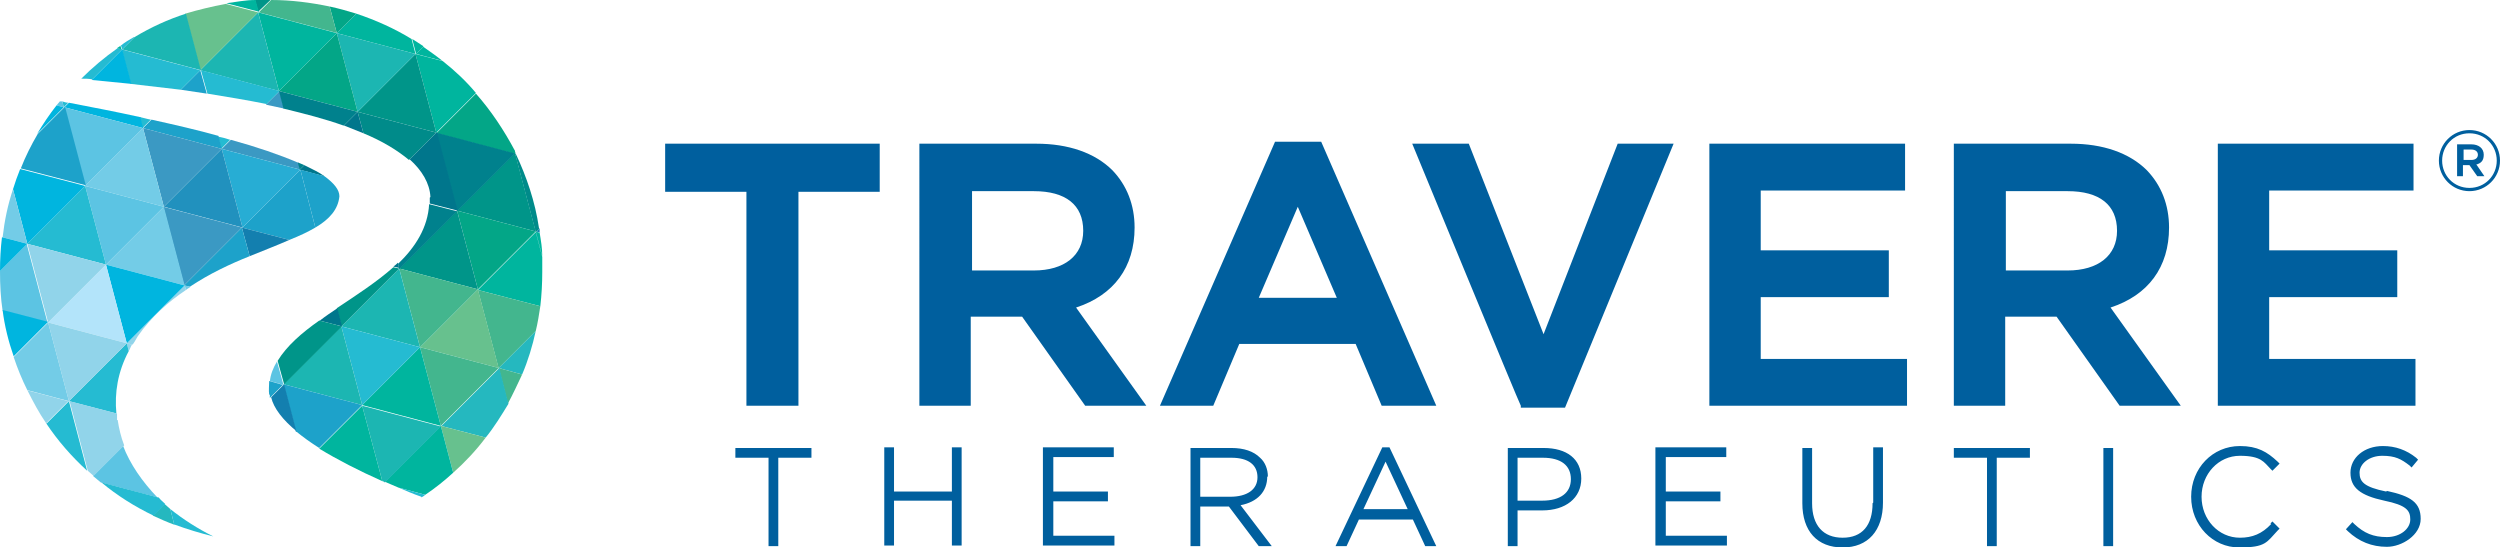 <svg xmlns="http://www.w3.org/2000/svg" version="1.1" viewBox="0 0 384.5 84.2"><defs><style>.st0{fill:#03a687}.st1{fill:#00818d}.st3{fill:#00b59e}.st4{fill:#67c18e}.st5{fill:#5cc4e3}.st6{fill:#91d4ea}.st7{fill:#137faf}.st8{fill:#008b8a}.st10{fill:#1cb6b2}.st11{fill:#25b8bf}.st12{fill:#3b99c3}.st13{fill:#005f9e}.st15{fill:#1da2ca}.st16{fill:#00768c}.st17{fill:#009589}.st18{fill:#00b5df}.st19{fill:#73cce7}.st20{fill:#25bbd2}.st21{fill:#43b68e}</style></defs><path d="M122.7 62.4h-7.9V29.5h-12.5v-7.4h33v7.4h-12.5v32.9Zm53.6 0h-9.4l-9.7-13.7h-7.9v13.7h-7.9V22.1h18c4.9 0 9 1.4 11.7 4.1 2.2 2.3 3.4 5.3 3.4 8.8 0 6.1-3.2 10.4-9 12.3l10.8 15.1Zm-26.9-20.8h9.6c4.7 0 7.6-2.3 7.6-6.1 0-4-2.7-6.1-7.6-6.1h-9.5v12.2Zm71.5 20.8h-8.4l-4-9.5h-17.9l-4 9.5h-8.2l17.7-40.6h7.1l17.7 40.6Zm-27.3-16.6h12l-6-14-6 14Zm47.1 16.9h-6.8v-.3c-.1 0-16.7-40.3-16.7-40.3h8.7l11.5 29.3 11.4-29.3h8.6l-16.7 40.6Zm52.6-.3h-30.4V22.1H293v7.2h-22.2v9.2h19.7v7.2h-19.7v9.5h22.5v7.2Zm42.1 0H326l-9.7-13.7h-7.9v13.7h-7.9V22.1h18c4.9 0 9 1.4 11.7 4.1 2.2 2.3 3.4 5.3 3.4 8.8 0 6.1-3.2 10.4-9 12.3l10.8 15.1Zm-27-20.8h9.6c4.7 0 7.6-2.3 7.6-6.1 0-4-2.7-6.1-7.6-6.1h-9.5v12.2Zm63.1 20.8h-30.4V22.1h30.1v7.2H349v9.2h19.7v7.2H349v9.5h22.5v7.2Z" class="st13"/><path d="M80.3 57.6c.9-2.1 1.6-4.4 2.1-6.7l-5.7 5.7 3.6 1Z" class="st11"/><path d="M78.1 62.1c.8-1.5 1.5-3 2.2-4.5l-3.6-1 1.4 5.5Z" class="st21"/><path d="m67.8 65.5 6.9 1.8c1.3-1.6 2.4-3.4 3.5-5.2l-1.4-5.5-8.9 8.9Z" class="st11"/><path d="M69.7 72.7c1.8-1.6 3.5-3.4 5-5.4l-6.9-1.8 1.9 7.2Z" class="st4"/><path d="m61.3 75 4.1 1.1c1.5-1 3-2.2 4.3-3.4l-1.9-7.2-8.6 8.6 2.1.9Z" class="st3"/><path d="M64.8 76.5c.2-.1.4-.2.6-.4L61.3 75c1.2.5 2.3 1 3.5 1.4Z" class="st20"/><path d="M83 35.8v-.7l-.5.5.6.2Z" class="st7"/><path d="M83.4 39.4c0-1.2-.2-2.4-.4-3.6l-.6-.2 1 3.8Zm-.3 7.7c.2-1.7.3-3.5.3-5.3v-2.3l-1-3.8-8.9 8.9 9.6 2.5Z" class="st3"/><path d="m76.7 56.6 5.7-5.7c.3-1.2.5-2.5.7-3.8l-9.6-2.5 3.2 12.1Z" class="st21"/><path d="m76.7 56.6-3.2-12.1-8.9 8.9 12.1 3.2Z" class="st4"/><path d="m64.6 53.4 3.2 12.1 8.9-8.9-12.1-3.2Z" class="st21"/><path d="m55.7 62.3 12.1 3.2-3.2-12.1-8.9 8.9Z" class="st3"/><path d="M58.8 74c.1 0 .3.1.4.2l8.6-8.6-12.1-3.2L58.8 74Z" class="st10"/><path d="m58.8 74-3.1-11.6-6.6 6.6c2.8 1.7 6.1 3.4 9.7 5Z" class="st3"/><path d="M82.9 35.1c-.6-4.1-1.9-7.9-3.6-11.5h-.1l3.2 12.1.5-.5Z" class="st8"/><path d="m82.4 35.6-3.2-12.1-8.9 8.9 12.1 3.2Z" class="st17"/><path d="m73.5 44.5 8.9-8.9-12.1-3.2 3.2 12.1Z" class="st0"/><path d="m73.5 44.5-3.2-12.1-8.9 8.9 12.1 3.2Z" class="st17"/><path d="m64.6 53.4 8.9-8.9-12.1-3.2 3.2 12.1Z" class="st21"/><path d="m52.5 50.2 12.1 3.2-3.2-12.1-8.9 8.9Z" class="st10"/><path d="m55.7 62.3 8.9-8.9-12.1-3.2 3.2 12.1Z" class="st20"/><path d="m43.6 59.1 12.1 3.2-3.2-12.1-8.9 8.9Z" class="st10"/><path d="M45.6 66.4c1 .8 2.2 1.7 3.5 2.5l6.6-6.6-12.1-3.2 1.9 7.3Z" class="st15"/><path d="m25.3 77.5-1.8 1.8c1.1.5 2.2 1 3.3 1.4l-.6-2.4c-.3-.3-.6-.5-.9-.8Z" class="st11"/><path d="M79.2 23.6v-.4c-1.7-3.2-3.7-6.2-6-8.8l-6.1 6.1 12.1 3.2Z" class="st0"/><path d="m70.3 32.5 8.9-8.9-12.1-3.2 3.2 12.1Z" class="st1"/><path d="M66.1 30.4v.9l4.3 1.1-3.2-12.1-4.2 4.2c1.9 1.7 3.1 3.7 3.2 5.8Z" class="st16"/><path d="m61.2 40.5.2.9 8.9-8.9-4.3-1.1c-.2 3.6-2.1 6.6-4.8 9.2Z" class="st1"/><path d="m61.4 41.3-.2-.9c-.2.2-.4.4-.7.6l.9.2Z" class="st16"/><path d="m51.8 47.4.7 2.8 8.9-8.9-.9-.2c-2.6 2.3-5.7 4.3-8.7 6.3Z" class="st17"/><path d="m49.1 49.3 3.5.9-.7-2.8c-.9.6-1.8 1.2-2.7 1.9Z" class="st16"/><path d="m42.7 55.5 1 3.6 8.9-8.9-3.5-.9c-2.7 1.9-5 3.9-6.4 6.2Z" class="st17"/><path d="m19 68.5-4.7 4.7c.4.3.8.7 1.2 1l8.7 2.3c-2.3-2.4-4.2-5.1-5.3-8Z" class="st5"/><path d="m24.3 76.5-8.7-2.3c2.4 2 5.1 3.7 8 5.1l1.8-1.8c-.3-.3-.7-.6-1-1Z" class="st20"/><path d="M68.1 9.4c-1-.8-2-1.5-3-2.2L64 8.3l4.2 1.1Z" class="st3"/><path d="m67.1 20.4 6.1-6.1c-1.5-1.8-3.2-3.4-5.1-4.9l-4.2-1.1 3.2 12.1Z" class="st3"/><path d="M67.1 20.4 63.9 8.3 55 17.2l12.1 3.2Z" class="st17"/><path d="M55.9 20.5c2.9 1.2 5.2 2.6 7 4.1l4.2-4.2L55 17.2l.9 3.3Z" class="st8"/><path d="m37.2 35 7.3 1.9c1.5-.6 2.8-1.2 4-1.9l-2.3-8.9-8.9 8.9Z" class="st15"/><path d="m37.2 35 1.2 4.4c2.2-.9 4.3-1.7 6.1-2.5L37.2 35Z" class="st7"/><path d="M38.4 39.4 37.2 35l-8.9 8.9.9.2c3-2 6.2-3.5 9.2-4.7Z" class="st15"/><path d="M21.2 51.7c2.1-3 4.7-5.3 7.4-7.1l-.2-.7-8.9 8.9.9.2c.3-.4.5-.8.8-1.3Zm-1.7 1.1.3 1.2c.2-.3.3-.7.5-1l-.9-.2Z" class="st6"/><path d="m19.8 54-.3-1.2-8.9 8.9 7.3 1.9c-.3-3.2.2-6.4 1.9-9.6Z" class="st20"/><path d="M18 64.6v-1l-7.3-1.9 2.8 10.7c.3.3.6.5.9.8l4.7-4.7c-.5-1.3-.8-2.6-1-3.9Z" class="st6"/><path d="M7.1 65.1c1.8 2.7 3.9 5.1 6.3 7.3l-2.8-10.7-3.4 3.4Z" class="st20"/><path d="M65.1 7.1c-.6-.4-1.2-.8-1.7-1.1l.6 2.3 1.1-1.1Zm-1.2 1.2L63.3 6c-2.6-1.6-5.5-2.9-8.5-3.9l-3 3 12.1 3.2Z" class="st3"/><path d="m55 17.2 8.9-8.9-12.1-3.2L55 17.2Z" class="st10"/><path d="M51.8 5.1 42.9 14 55 17.2 51.8 5.1Z" class="st0"/><path d="M43.7 16.7 43 14l-2.1 2.1c.9.2 1.9.4 2.8.6Zm2.1 8.3c-2.8-1.2-6.3-2.4-10.3-3.5l-1.4 1.4 12.1 3.2-.3-1.1Z" class="st12"/><path d="M34.1 22.9 37.3 35l8.9-8.9-12.1-3.2Z" style="fill:#27add4"/><path d="m34.1 22.9-8.9 8.9L37.3 35l-3.2-12.1Z" style="fill:#2191be"/><path d="m37.2 35-12.1-3.2 3.2 12.1 8.9-8.9Z" class="st12"/><path d="m25.2 31.8-8.9 8.9 12.1 3.2-3.2-12.1Z" class="st19"/><path d="m16.3 40.7 3.2 12.1 8.9-8.9-12.1-3.2Z" class="st18"/><path d="m16.3 40.7-8.9 8.9 12.1 3.2-3.2-12.1Z" style="fill:#b3e4fa"/><path d="m7.4 49.6 3.2 12.1 8.9-8.9-12.1-3.2Z" class="st6"/><path d="m7.4 49.6-5.3 5.3c.6 1.8 1.3 3.5 2.1 5.1l6.4 1.7-3.2-12.1Z" class="st19"/><path d="M4.2 60c.9 1.8 1.8 3.5 2.9 5.1l3.4-3.4L4.1 60Z" class="st6"/><path d="M54.8 2.1c-1.3-.4-2.7-.8-4.1-1.1l1.1 4.1 3-3Z" class="st0"/><path d="M51.8 5.1 50.7 1c-2.9-.6-5.9-1-9-1l-1.9 1.9 12.1 3.2Z" class="st21"/><path d="M51.8 5.1 39.7 1.9 42.9 14l8.9-8.9Z" class="st3"/><path d="M42.9 14 39.7 1.9l-8.9 8.9L42.9 14Z" class="st10"/><path d="m33.5 20.9.5 2 1.4-1.4c-.6-.2-1.3-.4-2-.5Zm7.4-4.8L43 14l-12.1-3.2 1 3.6c3.1.5 6.1 1 9.1 1.6Z" class="st20"/><path d="m22 19.7 12.1 3.2-.5-2c-3.2-.9-6.7-1.7-10.3-2.5L22 19.7Zm9.8-5.3-1-3.6-3 3c1.3.2 2.7.4 4 .6Z" class="st15"/><path d="m22 19.7 3.2 12.1 8.9-8.9L22 19.7Z" class="st12"/><path d="m22 19.7-8.9 8.9 12.1 3.2L22 19.7Z" class="st19"/><path d="m25.2 31.8-12.1-3.2 3.2 12.1 8.9-8.9Z" class="st5"/><path d="m13.1 28.6-8.9 8.9 12.1 3.2-3.2-12.1Z" class="st20"/><path d="m4.2 37.5 3.2 12.1 8.9-8.9-12.1-3.2Z" class="st6"/><path d="M4.2 37.5 0 41.7c0 2.1.1 4.1.4 6.1l6.9 1.8-3.2-12.1Z" class="st5"/><path d="M.4 47.7c.3 2.4.9 4.8 1.7 7.1l5.3-5.3-6.9-1.8Z" class="st18"/><path d="M41.6 0h-2.4l.5 1.8L41.6 0Z" class="st17"/><path d="M39.3 0c-1.5 0-3 .3-4.5.5l5 1.3-.5-1.8Z" class="st3"/><path d="m39.7 1.9-5-1.3c-2.1.4-4.2.9-6.2 1.5l2.3 8.7 8.9-8.9Z" class="st4"/><path d="m30.9 10.8-2.3-8.7c-2.8.9-5.4 2.1-7.9 3.6l-1.9 1.9 12.1 3.2Z" class="st10"/><path d="m27.8 13.8 3-3-12.1-3.2 1.4 5.3c2.5.3 5.1.6 7.7.9ZM21.5 18l.4 1.7 1.3-1.3c-.6-.1-1.2-.3-1.7-.4Z" class="st20"/><path d="m18.8 7.6-4.7 4.7c2 .2 4 .4 6.1.6l-1.4-5.3ZM21.5 18c-3.6-.8-7.3-1.5-10.9-2.2l-.7.7L22 19.7l-.4-1.7Z" class="st18"/><path d="m9.9 16.5 3.2 12.1 8.9-8.9-12.1-3.2Z" class="st5"/><path d="m9.9 16.5-4.1 4.1c-1 1.7-1.9 3.5-2.6 5.3l10 2.6L10 16.4Z" class="st15"/><path d="M13.1 28.6 3.1 26c-.4 1-.8 2.1-1.1 3.1l2.2 8.4 8.9-8.9Z" class="st18"/><path d="M2 29.1C1.2 31.5.7 33.9.4 36.5l3.8 1L2 29.1Z" class="st19"/><path d="M.3 36.5c-.2 1.7-.3 3.4-.3 5.2l4.2-4.2-3.8-1Z" class="st18"/><path d="m9.6 15.6.2.9.7-.7c-.3 0-.6-.1-.9-.2Zm9.2-8-.7-.2c-2 1.4-3.9 3-5.6 4.7.6 0 1.1 0 1.7.1l4.7-4.7Z" class="st20"/><path d="M9.6 15.6h-.4c-.2.2-.3.4-.5.6l1.1.3-.2-.9Z" class="st5"/><path d="M8.7 16.2c-1.1 1.4-2.1 2.9-3 4.4l4.1-4.1-1.1-.3Z" class="st18"/><path d="M20.6 5.7c-.7.4-1.4.8-2 1.3l.2.6 1.9-1.9Z" class="st20"/><path d="M18.6 7c-.2.1-.4.3-.6.4l.7.2-.2-.6Z" class="st3"/><path d="m55 17.2-2.1 2.1 3 1.2-.9-3.3Zm-5.1 9.9c-.8-.6-1.9-1.1-3.1-1.7l-.7.7 3.7 1Z" class="st16"/><path d="M48.5 35c2.2-1.3 3.5-2.8 3.7-4.8 0-1-.8-2-2.3-3.1l-3.7-1 2.3 8.9Z" class="st15"/><path d="m52.9 19.3 2.1-2.1L42.9 14l.7 2.7c3.3.8 6.4 1.6 9.2 2.6Zm-6.1 6.1c-.3-.1-.6-.3-1-.4l.3 1.1.7-.7Z" class="st1"/><path d="m45.6 66.4-1.9-7.3-2 2c.4 1.7 1.8 3.5 4 5.3Z" class="st7"/><path d="M26.9 80.7c1.9.7 3.9 1.3 5.9 1.8-2.4-1.2-4.6-2.6-6.6-4.2l.6 2.4Z" class="st20"/><path d="m41.5 58.6 2.1.6-1-3.6c-.6 1-1 2-1.1 3.1Z" class="st5"/><path d="M41.5 60.7v.5l2-2-2.1-.6c0 .7-.1 1.4 0 2.1Z" class="st15"/><path d="m28.4 43.9.2.7c.2-.2.5-.3.7-.5l-.9-.2Z" class="st19"/><path d="M79.3 23.6h.1Zm0-.1-.2-.4v.4h.2Z" class="st0"/><path d="M113.1 70.4h5.1V84h1.5V70.4h5.1v-1.5h-11.7v1.5Zm33.3 5.2h-8.9v-6.8H136v15.1h1.5V77h8.9v6.9h1.5V68.8h-1.5v6.8Zm15.6 1.5h8.4v-1.5H162v-5.3h9.3v-1.5h-10.9v15.1h11v-1.5H162V77Zm33-3.8c0-1.1-.4-2.2-1.2-2.9-1-1-2.5-1.5-4.4-1.5h-6.3V84h1.5v-6.1h4.4l4.6 6.1h2l-4.8-6.3c2.6-.5 4.1-2.1 4.1-4.4Zm-10.3-2.9h4.7c2.6 0 4 1.1 4 3s-1.6 3-4.2 3h-4.6v-6Zm27.9-1.6L205.4 84h1.7l1.9-4.1h8.3l1.9 4.1h1.7l-7.2-15.2h-1.2Zm-2.9 9.5 3.4-7.3 3.4 7.3h-6.8Zm27.7-9.4h-5.5V84h1.5v-5.5h3.8c3.6 0 6-1.9 6-4.9s-2.2-4.7-5.8-4.7Zm-4 1.5h3.9c2.8 0 4.3 1.2 4.3 3.3S240 77 237.2 77h-3.8v-6.6Zm22.8 6.7h8.4v-1.5h-8.4v-5.3h9.3v-1.5h-10.9v15.1h11v-1.5h-9.4V77Zm31.8.3c0 3.4-1.6 5.3-4.6 5.3s-4.7-1.9-4.7-5.3v-8.5h-1.5v8.5c0 4.3 2.3 6.8 6.2 6.8s6.2-2.6 6.2-6.9v-8.5h-1.5v8.5Zm12.5-7h5.1V84h1.5V70.4h5.1v-1.5h-11.7v1.5Zm23-1.5h1.5V84h-1.5V68.9Zm25.8 11.7c-1.4 1.5-2.9 2.1-4.8 2.1-3.3 0-5.9-2.8-5.9-6.3s2.6-6.3 5.9-6.3 3.7 1 4.7 2l.3.3 1.1-1.1-.3-.3c-1.6-1.5-3.1-2.4-5.8-2.4-4.2 0-7.5 3.4-7.5 7.8s3.3 7.8 7.4 7.8 4.2-.8 5.9-2.6l.3-.3-1.1-1.1-.3.3Zm17.7-5c-3.4-.7-4.1-1.5-4.1-2.9s1.5-2.6 3.5-2.6 2.9.5 4.2 1.5l.3.3 1-1.2-.3-.3c-1.5-1.2-3.2-1.8-5.1-1.8-2.9 0-5 1.8-5 4.1s1.5 3.5 5.2 4.3c3.4.7 4 1.5 4 2.9s-1.5 2.7-3.6 2.7-3.5-.6-5-2l-.3-.3-1 1.1.3.3c1.7 1.6 3.7 2.4 6 2.4s5.2-1.8 5.2-4.3-1.5-3.5-5.2-4.3Zm12.8-46.2c-2.6 0-4.7-2.1-4.7-4.7s2.1-4.7 4.7-4.7 4.7 2.1 4.7 4.7-2.1 4.7-4.7 4.7Zm0-8.9c-2.4 0-4.2 1.9-4.2 4.2s1.8 4.2 4.2 4.2 4.2-1.9 4.2-4.2-1.8-4.2-4.2-4.2Zm1 4.7 1.3 1.9H381l-1.2-1.7h-1v1.7h-.9v-4.9h2.2c1.1 0 1.9.6 1.9 1.6s-.5 1.3-1.1 1.5Zm-.7-2.2h-1.2v1.6h1.2c.6 0 1-.3 1-.8s-.4-.8-1-.8Z" class="st13"/></svg>